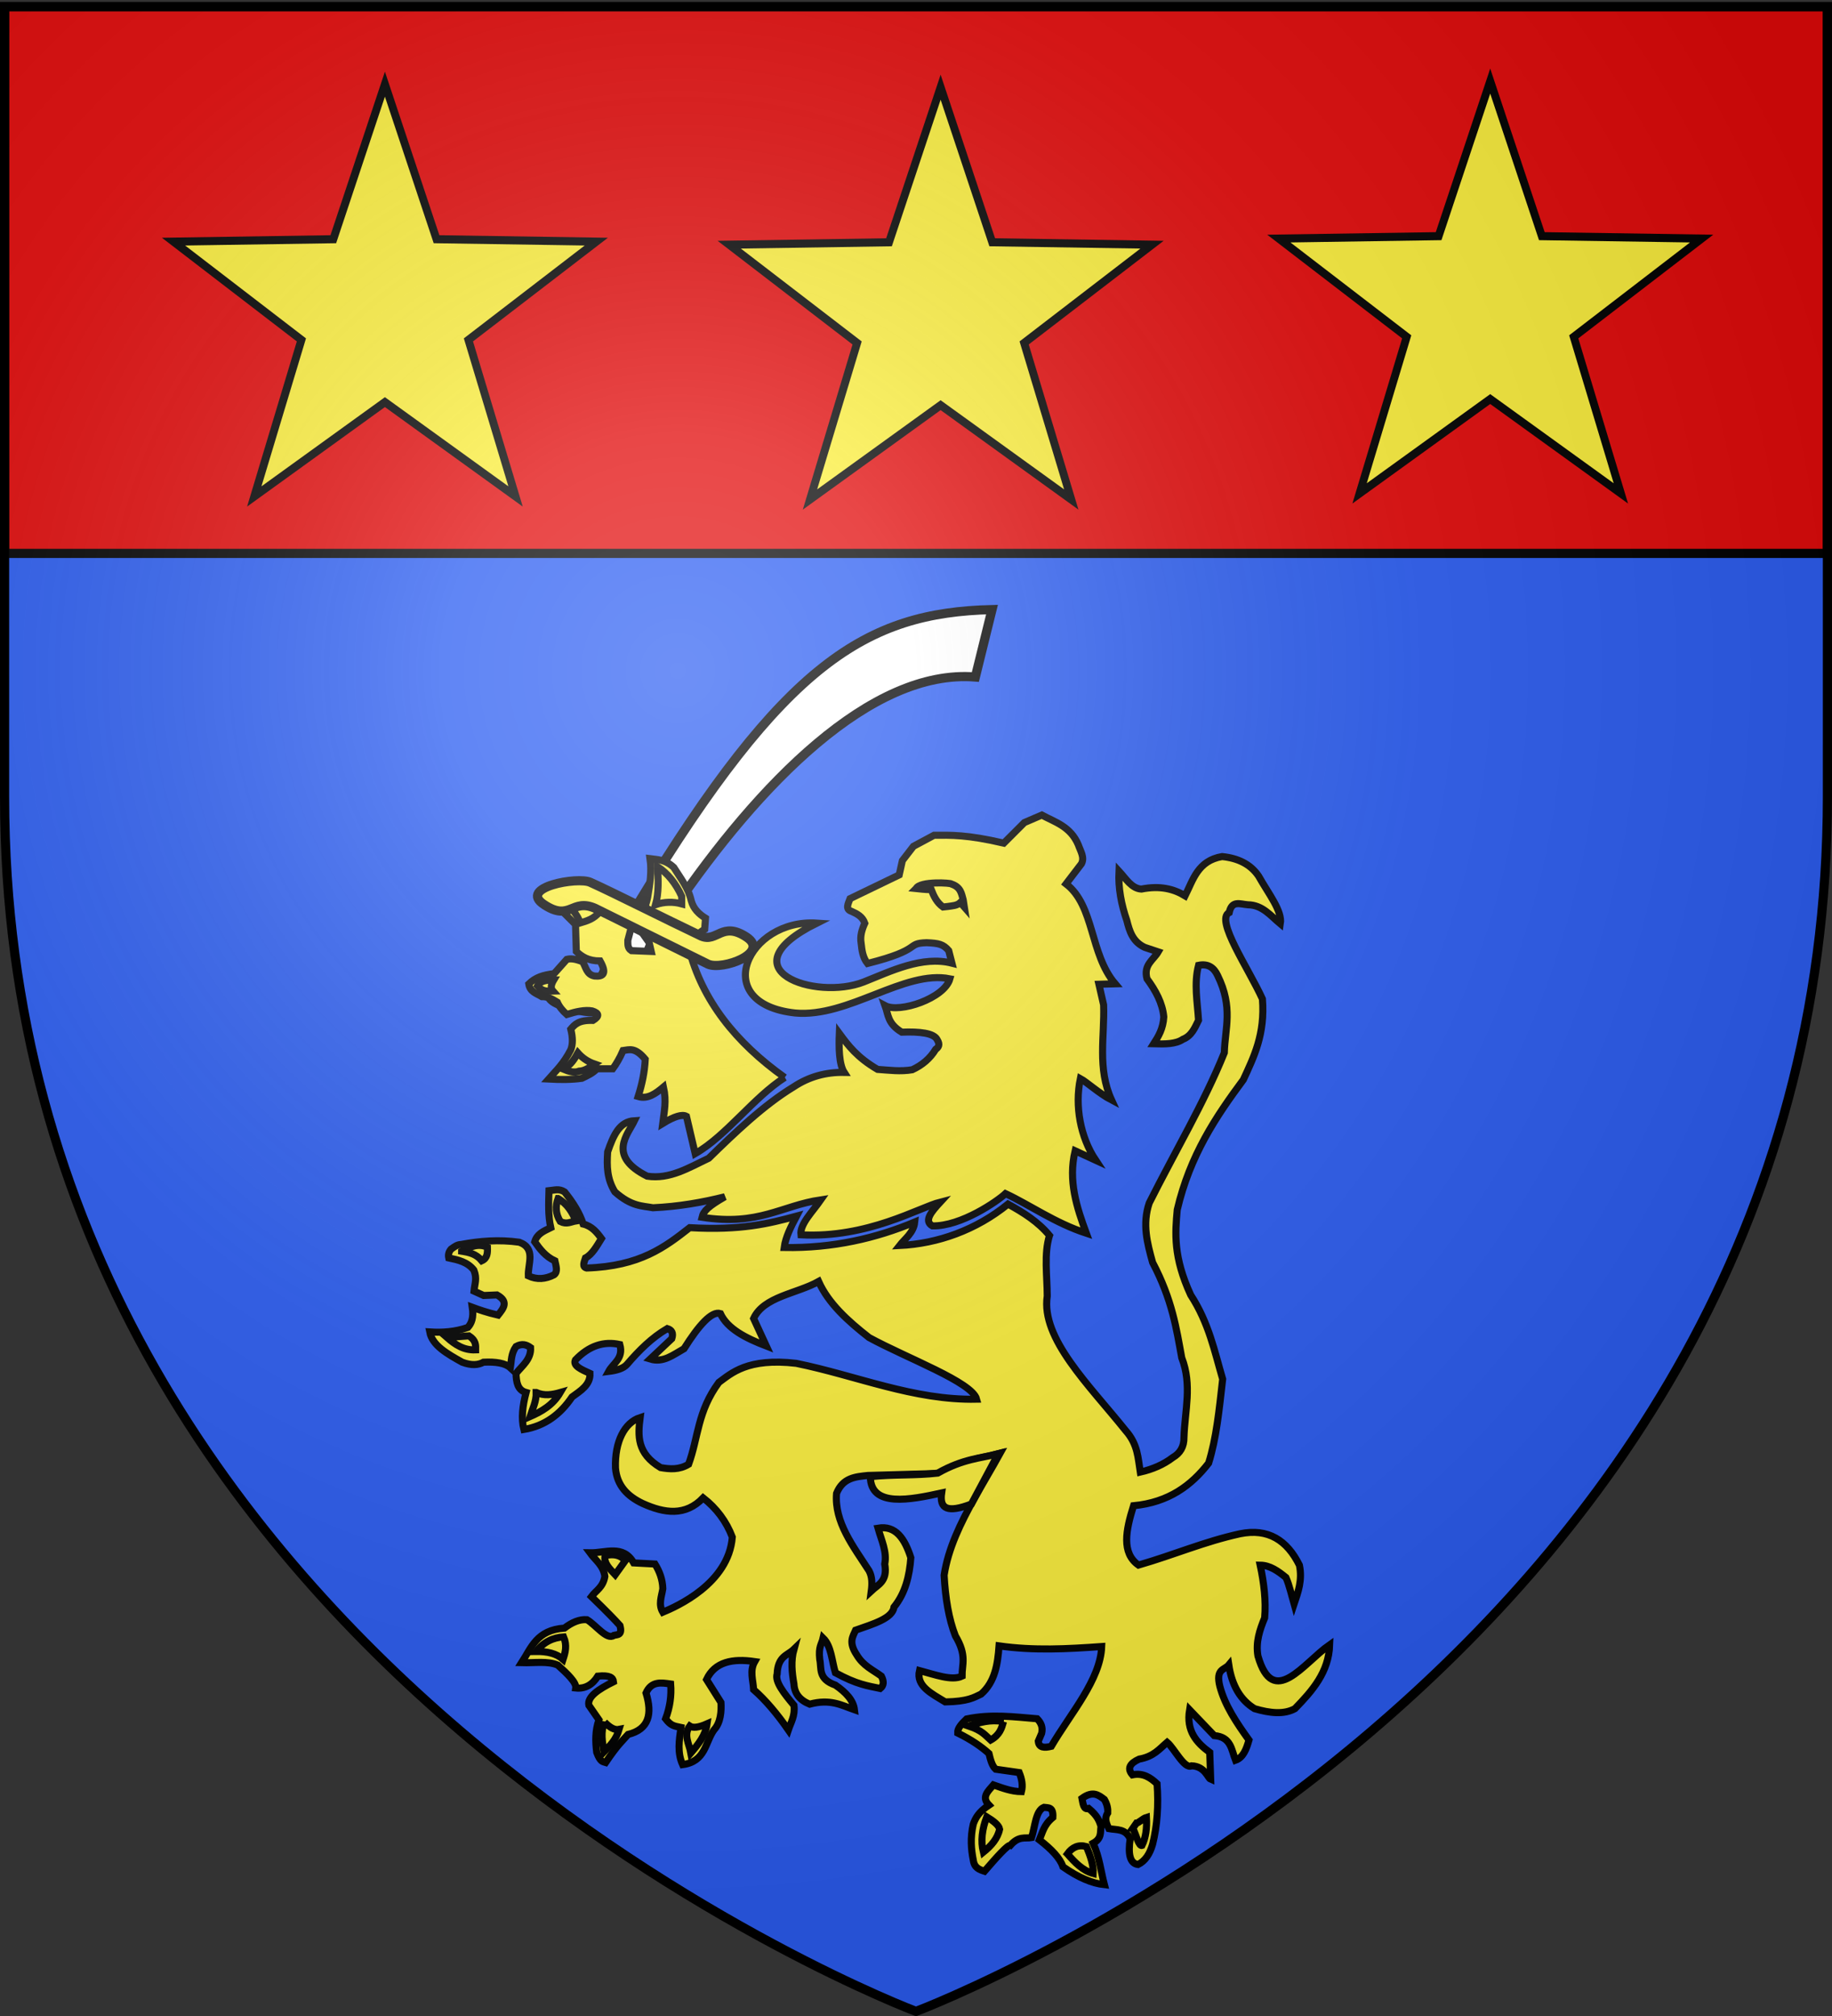 <svg xmlns="http://www.w3.org/2000/svg" xmlns:xlink="http://www.w3.org/1999/xlink" width="600" height="660" style="display:inline" version="1.0"><rect width="100%" height="100%" fill="#333333" stroke="none"/><desc>Flag of Canton of Valais (Wallis)</desc><defs><radialGradient xlink:href="#b" id="c" cx="221.445" cy="226.331" r="300" fx="221.445" fy="226.331" gradientTransform="matrix(1.353 0 0 1.349 -77.63 -85.747)" gradientUnits="userSpaceOnUse"/><linearGradient id="b"><stop offset="0" style="stop-color:white;stop-opacity:.314"/><stop offset=".19" style="stop-color:white;stop-opacity:.251"/><stop offset=".6" style="stop-color:#6b6b6b;stop-opacity:.125"/><stop offset="1" style="stop-color:black;stop-opacity:.125"/></linearGradient></defs><g style="display:inline"><path d="M300 658.5s298.5-112.32 298.5-397.772V2.176H1.5v258.552C1.5 546.18 300 658.5 300 658.5" style="fill:#2b5df2;fill-opacity:1;fill-rule:evenodd;stroke:none"/></g><g style="display:inline"><path d="M1.5 2.175h597v179H1.5z" style="fill:#e20909;fill-opacity:1;fill-rule:nonzero;stroke:#000;stroke-width:3;stroke-miterlimit:4;stroke-opacity:1;stroke-dasharray:none"/></g><g style="display:inline"><path d="M-398.037 318.67c-6.969 10.225-9.482 25.461-13.737 24.381-9.433-4.15-18.925 2.315-9.98 5.796 8.943 3.48 17.756 3.568 21.915-1.529 5.86-7.041 5.503-19.266 14.561-27.868zM-280.103 219.562l-5.457 22.082c-34.255-2.777-71.053 35.32-98.82 76l-11.3-2.434c47.53-78.124 74.29-94.668 115.577-95.648z" style="fill:#fff;fill-opacity:1;fill-rule:evenodd;stroke:#000;stroke-width:3;stroke-linecap:butt;stroke-linejoin:miter;stroke-miterlimit:4;stroke-opacity:1;stroke-dasharray:none" transform="translate(605 -20)"/><g style="display:inline"><path d="m368.781 104.406-7.406 3.188-8.719 8.719c-15.784-3.66-22.414-3.373-29.594-3.344l-8.75 4.687-4.687 6.063-1.344 6.062-20.844 10.063c-.78 2.128-2.204 4.492.657 5.406 2.328 1.047 4.586 2.192 5.594 5-1.28 2.81-2.068 5.628-1.563 8.438.335 3.029.637 6.063 2.719 8.656 23.84-6.009 15.93-8.516 25.031-8.813 5.2.215 7.086.642 9.406 3.344l1.375 5.344c-12.647-3.22-25.914 3.395-37.324 7.92-20.625 8.181-59.42-5.336-19.988-24.92-29.362-1.987-45.976 34.149-9.18 38.124 22.568 2.063 46.298-18.394 65.632-14.508-2.321 8.282-21.402 14.687-27.527 11.384 1.446 3.96 1.047 7.576 7.075 11.25 7.631-.3 13.705.382 15.062 3.219 1.31 2.111.543 3.205-.656 4.062-2.34 3.856-5.695 6.702-9.937 8.656-4.904.852-9.815.192-14.72-.156-8.687-5.076-12.487-10.174-16.218-15.25-.243 5.885-.154 13.106 2.063 16.531-7.742-.141-14.902 1.798-21.375 6.094-12.696 7.657-25.19 19.671-36.094 30.313-8.385 3.952-16.533 9.073-26.125 7.593-17.126-8.575-8.126-17.786-5.375-23.531-6.292.345-8.856 5.958-11.375 13.219-.406 6.145-.304 11.452 3.062 16.969 7.002 6.266 11.655 5.903 16.156 6.75 10.874-.494 20.891-2.267 30.5-4.657-6.856 3.927-9.075 6.01-9.687 8.688 24.165 3.754 33.605-4.923 50.406-7.406-3.5 5.041-8.995 10.381-8.437 14.843 28.279 1.541 50.133-11.593 59.125-13.875-3.696 4.006-7.13 7.95-3.375 10.094 12.248.258 27.724-10.581 31.031-13.687 10.24 4.764 20.944 12.449 34.281 16.812-4.06-10.976-7.777-22.22-4.75-34.969l8.75 4.031c-6.558-9.85-8.938-23.012-6.531-34.656 2.682 1.453 8.07 6.392 13.25 9.094-6.144-13.448-2.91-26.895-3.375-40.344l-2-8.75 6.906-.187c-10.894-12.806-8.665-33.01-20.844-42.375l6.532-8.531c1.425-2.69-.41-5.373-1.344-8.063-3.292-7.76-9.812-9.563-15.469-12.594z" style="fill:#fcef3c;fill-opacity:1;fill-rule:evenodd;stroke:#000;stroke-width:3;stroke-linecap:butt;stroke-linejoin:miter;stroke-miterlimit:4;stroke-opacity:1;stroke-dasharray:none" transform="matrix(.772 0 0 .772 56.508 186.234)"/><path d="M259.716 215.701c-20.846-14.838-35.07-32.793-40.681-54.801 1.12-3.369 3.362-6.046 6.724-8.07l.336-4.706c-2.753-1.73-5.08-3.886-6.051-7.397-1.146-5.366-4.58-9.589-7.397-14.12-3.71-3.46-7.255-3.316-10.086-3.699.812 5.492-.065 10.983-1.009 16.474-1.014 4.588-2.684 8.3-5.043 11.095l5.716 8.07.84 3.697-8.405-.336c-1.76-1.143-1.462-2.8-1.513-4.37l1.681-6.388c-.013-2.74-1.957-4.513-3.698-6.388l-5.38-.336c-5.29-7.866-13.661-5.974-21.517-5.716-.624 1.169-1.738 1.848-.672 4.707l7.396 7.396.337 11.432c2.316 2.216 5.107 4.037 10.086 4.034 3.061 5.462 1.277 6.725-2.354 6.388-3.424-.622-3.644-3.809-5.043-6.052-3.594-1.418-5.348-1.364-6.724-1.008l-5.38 6.051c-4.697.572-7.853 1.558-10.758 4.371.525 3.449 3.356 4.015 5.548 5.38 2.463-.05 4.535 1.076 6.556 2.353.833 1.937 2.327 3.711 4.034 5.211 3.954-1.24 7.696-2.055 10.759-1.513 2.887.918 3.273 2.22.336 4.035-6.043-.22-7.75 1.728-9.414 3.698q1.345 5.38 0 8.741c-3.138 6.1-6.276 8.863-9.414 12.44 4.898.269 9.67.287 14.121-.336 2.255-1.095 4.565-2.078 6.388-4.035h6.724c1.457-1.989 2.914-4.403 4.37-7.733 2.658-.328 5.038-1.56 9.415 3.699-.275 5.512-1.41 10.737-3.026 15.801 4.156 1.22 7.482-1.295 10.758-4.034 1.334 6.137.32 10.125-.336 15.465q7.397-4.538 10.086-3.025l3.699 15.801c13.316-7.63 24.683-23.766 37.991-32.276z" style="fill:#fcef3c;fill-opacity:1;fill-rule:evenodd;stroke:#000;stroke-width:3;stroke-linecap:butt;stroke-linejoin:miter;stroke-miterlimit:4;stroke-opacity:1;stroke-dasharray:none" transform="matrix(.772 0 0 .772 56.508 186.234)"/><path d="M204.914 142.408c3.699-1.24 7.397-1.337 11.095-.336v-3.194c-2.526-5.54-5.935-9.757-10.254-12.608.33 5.532.587 11.046-.84 16.138zM181.212 145.434c-2.45 3.05-5.352 3.835-8.237 4.707-1.167-3.199-3.26-5.935-6.22-8.237 2.546-.58 5.147-1.077 8.573-.336 2.157.703 4.57.634 5.884 3.866zM161.712 174.348c-1.046 1.756-1.52 3.397-.336 4.707-2.186.063-4.371.353-6.557-2.186 1.188-2.227 3.937-2.503 6.893-2.521zM171.966 205.279c1.756 1.968 3.963 3.634 7.06 4.707-2.055 1.4-4.068 2.925-6.556 3.026-1.977.774-4.301.165-6.724-.84 3.226-1.722 4.75-4.294 6.22-6.893zM372.033 282.708c-4.778-5.795-11.04-9.736-17.592-13.314-13.588 11.015-29.772 16.771-46.01 17.564 2.22-2.852 5.949-5.371 6.436-9.956-16.277 6.8-34.626 11.16-55.38 10.796.586-4.437 2.89-8.875 5.23-13.313-11.617 3.147-23.595 6.137-45.309 4.894-10.477 8.198-21.01 16.361-43.743 17.117-2.012-.5-1.044-2.49-.475-4.28 2.87-1.509 4.757-4.99 6.767-8.221-1.964-2.67-4.025-5.242-7.747-6.153-1.407-4.54-4.242-9.08-7.886-13.62-2.434-1.509-4.195-.744-6.628-.504-.132 5.22-.41 10.44.754 15.661-3.19 1.569-5.813 2.65-6.796 5.984 2.239 3.155 4.562 6.247 8.559 8.083.468 2.2 1.337 4.56-.337 5.903-3.645 1.882-7.29 2.178-10.935.475-.245-5.115 3.353-11.587-3.804-14.264-8.751-1.211-16.866-.515-24.724.951-1.725.039-2.951 1.075-4.247 1.973-1.081 1.244-1.242 2.489-.984 3.733 3.996.838 7.976 1.706 10.658 5.172 1.453 3.703.353 5.631.052 8.895l4.096 1.86 5.64-.237c5.163 2.853 2.732 5.706.475 8.559-4.757-1.11-7.946-2.22-10.936-3.329.659 4.405-.331 6.83-1.902 8.559-5.388 1.886-10.777 2.25-16.166 1.902 1.094 5.739 7.446 9.286 13.789 12.837 4.006 1.493 6.816 1.19 9.034 0 5.277-.26 9.27.398 11.411 2.378.444-3.012.264-6.023 2.377-9.034 2.59-1.431 4.48-.762 6.182.475.265 4.975-3.534 7.626-6.182 10.936.14 3.66.61 7.07 4.28 8.083-1.497 5.623-2.136 10.961-.951 15.69 8.97-1.481 15.504-6.484 20.445-13.788 3.683-2.69 7.813-5.133 7.607-9.985-3.562-1.629-7.403-3.207-6.18-5.705 5.844-6.113 12.111-8.037 18.85-6.547 1.657 5.966-2.817 7.843-4.755 11.412 3.356-.415 6.205-1.21 7.776-2.964 5.145-6.006 10.635-11.437 17.117-15.215 1.912.575 2.678 1.913 1.902 4.28l-9.174 8.64c5.559 1.697 9.686-1.742 14.375-4.39 6.34-10.064 11.755-16.046 15.412-14.908 2.994 6.483 10.73 10.413 19.494 13.789l-5.398-11.69c4.294-9.312 18.324-10.51 27.577-15.69 4.16 9.275 12.356 16.716 21.396 23.773 16.2 8.827 43.75 18.914 45.645 26.15-26.72.542-51.055-10.042-76.55-15.214-20.745-2.406-27.623 4.326-32.808 8.083-9.136 12.38-8.63 23.151-12.837 34.71-3.963 2.41-7.925 2.11-11.887 1.425-10.065-6.028-9.664-13.43-8.669-21.228-6.614 2.128-10.836 10.252-10.46 21.397.6 7.508 5.11 12.008 11.521 15.046 9.3 4.21 18.159 5.445 25.676-2.377 5.682 4.432 9.817 9.969 12.362 16.642-1.562 19.702-23.642 29.404-29.48 31.856-1.98-3.328-.525-6.657 0-9.985-.123-3.98-1.415-7.375-3.327-10.46l-9.034-.476c-4.475-7.912-12.02-4.154-18.544-4.279 2.27 3.118 5.654 5.291 6.32 10.014-.807 4.676-3.703 5.873-5.705 8.558 6.592 6.39 9.984 9.902 12.113 12.276 1.12 4.26-1.155 3.762-2.604 4.169-2.923 2.18-7.606-4.43-11.41-6.657-3.19-.241-6.379 1.132-9.568 3.578-11.753.767-14.06 8.356-18.15 14.658 5.528.173 11.094-.828 15.355 1.032 4.042 3.688 7.953 7.336 7.608 9.707 4.055.419 7.107-1.42 9.37-5.033 5.08-.509 6.477.658 6.656 2.377-6.345 3.15-11.228 6.39-10.46 9.985l4.28 6.18c-1.645 4.597-1.53 9.193-.952 13.79 1.58 4.234 2.652 3.9 3.804 4.279 5.147-7.588 6.869-8.895 9.51-11.887 8.901-2.191 10.338-8.69 7.607-17.592 2.307-5.1 6.407-4.376 10.46-3.804.387 4.923-.297 9.845-2.151 14.768 2.222 2.884 3.395 3.012 6.512 3.66-.78 5.58-1.595 10.636.701 15.777 9.811-1.331 9.505-9.407 13.313-14.74 2.917-3.09 3.184-8.097 2.964-11.637l-6.124-9.73c3.544-7.568 11.093-8.975 20.445-7.608-2.254 3.963-.65 7.925-.475 11.887 5.149 4.525 10.038 10.352 14.74 17.117 1.089-3.264 2.936-5.96 2.377-10.46-4.215-5.05-8.19-10.02-7.132-13.313.32-7.6 4.357-7.769 7.132-10.46-1.355 4.913-.864 9.826 0 14.739.215 3.966 2.406 6.834 6.656 8.558 8.873-2.374 13.553.493 19.019 2.378-.46-3.984-3.599-7.372-8.083-10.46-7.532-2.65-5.784-7.039-6.657-10.936-.596-5.513.821-6.326 1.427-9.034 3.552 3.466 3.673 9.677 5.23 14.74 9.118 4.996 13.773 5.53 19.019 6.656 1.567-1.274 1.596-3.06.475-5.23-3.62-2.677-7.658-4.311-10.46-9.034-3.535-5.329-1.682-7.719-.476-10.46 7.598-2.688 15.626-4.968 16.306-9.817 4.774-5.875 6.56-13.169 7.132-20.921-2.59-8.097-6.436-13.794-13.928-12.53 1.428 5.071 3.91 10.143 2.853 15.215 1.328 7.357-2.813 8.698-5.706 11.411.399-3.032.429-5.971-.951-8.558-6.744-10.459-14.775-20.632-13.789-32.808 2.672-6.657 8.023-7.061 13.314-7.607l29.925-.84c3.743-2.206 7.298-3.661 10.762-4.754 5.225-1.648 10.243-2.472 15.389-3.805-3.466 6.285-7.237 12.531-10.753 18.81-6.023 10.757-11.294 21.608-12.992 32.905.528 9.827 1.987 18.537 4.755 25.676 5.01 8.411 2.787 12.001 2.853 17.117-4.42 2.092-11.53-.657-18.068-2.378-1.537 6.572 5.127 9.766 10.936 13.313 9.64-.195 12.057-1.836 15.215-3.328 5.868-5.149 7.043-12.644 7.607-20.445 14.74 2.089 28.807 1.316 43.546.278-.548 14.106-13.124 28.212-21.396 42.317-2.92.718-5.258.66-5.508-2.18l1.426-3.329c.62-2.561-.287-4.513-1.902-6.18-9.744-.781-19.325-2.13-29.925.086-2.077 1.985-3.934 3.97-3.804 5.955 5.915 2.9 10.052 5.799 13.284 8.698.642 2.682 1.332 5.293 2.853 6.656l9.985 1.427c1.098 2.694 1.64 5.388.95 8.083-4.268-.032-8.049-1.527-11.886-2.853-2.203 2.611-5.288 5.087-1.902 8.558-4.445 2.973-5.746 5.553-6.656 8.083-1.327 5.868-.897 10.682 0 15.215.424 3.326 2.577 4.058 4.754 4.755 5.32-6.157 10.042-11.417 10.936-10.936 3.694-4.183 6.16-2.833 9.034-3.328 1.51-4.651 1.711-11.4 5.23-12.838 1.866.23 4.086-.246 3.804 4.28-3.861 3.17-4.364 6.34-5.706 9.509 5.191 4.01 8.824 7.848 9.985 11.411 6.551 4.597 12.386 7.045 17.592 7.608-1.531-5.847-2.028-11.348-4.754-17.593 3.74-2.048 2.933-4.665 3.328-7.132-.704-2.238-1.459-4.492-5.23-7.607-2.17.707-2.411-1.962-2.853-4.28 4.636-3.36 7.058-1.406 9.51.476 1.237 2.156 1.528 3.996 1.426 5.706-1.546 2.219-.62 4.437.475 6.656 3.286.602 7.006-.095 9.034 4.28-.925 6.29-.222 10.463 3.328 10.935 2.986-1.464 4.988-4.405 6.181-8.558 2.026-8.095 2.566-16.685 1.902-25.675-2.81-2.622-5.878-4.726-10.46-3.804-2.309-2.685-1.112-4.869 2.853-6.657 6.219-1.088 8.625-4.354 11.887-7.132 3.01 2.537 7.367 11.568 10.378 9.961 5.703.236 6.866 5.212 8.083 5.706l-.394-11.388c-5.593-4.138-10.057-9.053-8.558-18.067l10.46 10.935c7.216.576 7.302 6.088 9.034 10.46 3.3-1.175 4.613-4.734 5.706-8.558-5.239-7.288-10.21-14.652-12.362-22.822-1.844-7.505 1.983-6.82 3.803-9.034 1.344 8.943 5.11 14.979 10.936 18.543 6.466 1.9 12.436 2.562 17.117 0 7.428-7.62 14.358-15.519 14.74-27.102-11.068 7.721-23.94 27.415-30.43 4.755-1.01-5.949.773-11.1 2.852-16.166.616-7.199-.282-14.7-1.902-22.347 4.21.052 7.609 2.534 10.936 5.23 1.498 3.406 2.344 7.464 3.439 11.272 1.702-5.095 3.607-10.103 2.267-16.502-5.235-10.556-13.245-15.748-25.2-13.313-15.238 3.343-27.623 8.81-43.07 13.284-7.293-5.15-5.37-14.74-2.1-25.17 14.948-1.44 24.499-8.594 31.857-18.068 3.304-10.655 4.443-22.288 5.955-35.632-3.485-11.896-5.84-23.792-13.563-35.689-7.414-16.107-6.615-26.161-5.705-36.135 5.424-23.153 16.452-39.502 28.052-55.155 4.492-9.752 9.253-19.256 8.083-34.233-5.904-13.004-20.167-33.617-14.096-36.64 1.132-5.332 4.643-3.535 7.915-3.3 6.23.08 9.657 4.646 13.789 8.083.897-5.41-4.99-12.696-9.231-20.248-3.495-5.145-8.864-7.613-15.493-8.28-10.27 1.767-12.25 9.752-15.69 16.642-4.808-2.915-10.61-4.408-18.544-2.853-4.161-.223-6.6-4.464-9.51-7.608-.349 7.217.993 14.152 3.329 20.92 1.151 4.574 2.5 9.037 7.607 11.412l5.706 1.902c-2.053 3.492-6.333 5.499-4.755 11.411 3.691 5.014 6.563 10.261 7.132 16.166-.284 4.946-2.237 8.223-4.279 11.411 4.748.15 9.375.15 12.362-1.901 3.74-1.478 5.08-4.876 6.657-8.083-.47-7.766-2.014-15.532 0-23.298 4.204-.84 6.559 1.097 8.083 4.279 6.718 13.65 3.126 22.448 2.852 32.807-8.568 21.238-21.214 42.475-31.856 63.713-3.017 8.982-.81 17.093 1.426 25.2 8.346 15.886 10.085 27.996 12.363 40.415 4.518 11.602 1.284 22.56.95 33.758.064 4.03-1.681 6.768-4.754 8.558-3.905 2.982-8.54 4.992-13.789 6.181-.948-5.864-.966-11.728-6.18-17.592-15.483-19.325-36-39.001-33.284-57.056-.03-8.675-1.452-17.813.951-25.676z" style="fill:#fcef3c;fill-opacity:1;fill-rule:evenodd;stroke:#000;stroke-width:3;stroke-linecap:butt;stroke-linejoin:miter;stroke-miterlimit:4;stroke-opacity:1;stroke-dasharray:none" transform="matrix(.772 0 0 .772 56.508 186.234)"/><path d="M163.54 267.017c-1.162 3.25-1.053 6.498.952 9.747 2.706 1.385 4.526.107 6.656-.238-1.588-3.643-3.516-7.117-7.607-9.509zM122.65 289.364c3.646-1.963 7.29-3.454 10.936-1.664.08 2.338.03 4.611-2.377 5.706-2.449-2.965-5.489-3.563-8.559-4.042zM116.47 325.975c3.339 2.913 6.908 5.444 12.124 5.23.02-1.98.203-3.962-2.853-5.943zM154.269 349.273c.098 3.892-1.556 6.909-2.615 10.223 5.009-2.191 9.71-4.896 12.838-10.223-3.408.983-6.816 1.527-10.223 0zM183.51 418.454c-.712 3.122 1.928 5.573 4.28 8.083l4.279-5.944c-1.924-2.262-4.734-3.047-8.559-2.14zM165.918 452.925c-4.478.275-8.438 2.106-11.649 6.181 4.682-.061 8.629.857 11.411 3.329.964-2.949 1.764-5.939.238-9.51zM183.273 489.06c-1.772 4.2-.925 8.4-.238 12.6 2.514-2.608 5.131-5.06 6.419-9.509-2.06.42-4.121-.986-6.181-3.09zM219.408 490.725c1.29.85 3.547.732 7.37-.951-.677 4.931-3.733 8.673-6.894 12.362-.683-3.804-3.249-7.607-.476-11.411zM352.54 488.823c-5.72-.978-10.265.392-14.74 1.902 5.822 1.981 7.036 3.962 9.271 5.943 3.903-2.199 4.654-5.028 5.468-7.845zM345.407 529.238c-1.975 5.292-2.62 10.318-1.426 14.977 3.354-2.72 6.062-5.765 6.894-9.747-.313-1.743-2.64-3.487-5.468-5.23zM379.64 544.928c2.083-2.867 4.734-4.026 8.084-3.09 1.664 4.041 3.067 7.996 2.853 11.411-4.434-1.197-7.752-4.625-10.936-8.32zM407.456 533.993l1.49-2.122c.848.003 2.662-1.923 4.215-2.395.252 4.552-.253 8.6-1.901 11.886-1.268.457-2.536-4.36-3.804-7.37zM315.453 135.55c1.644-3.248 15.097-2.381 14.977-1.902 3.963 1.3 4.263 4.064 4.992 6.657l.476 3.09-1.664-1.902c-1.427 1.347-3.378 1.382-5.23 1.665l-2.14.237c-2.625-1.907-3.917-4.576-4.992-7.37-2.816.01-4.429-.28-6.42-.475zM296.026 384.982c.16 13.251 17.054 9.769 30.259 6.892-.978 6.8 2.492 8.556 12.608 4.707l11.43-21.35c-7.696 2.043-14.701 2.044-25.719 8.238-9.525 1.092-18.62.462-28.578 1.513z" style="fill:#fcef3c;fill-opacity:1;fill-rule:evenodd;stroke:#000;stroke-width:3;stroke-linecap:butt;stroke-linejoin:miter;stroke-miterlimit:4;stroke-opacity:1;stroke-dasharray:none" transform="matrix(.772 0 0 .772 56.508 186.234)"/></g><path d="M178.187 296.147c-8.587-5.665 10.983-9.194 15.15-7.298 7.554 3.403 23.967 11.712 36.314 17.596 5.19 2.224 6.798-4.97 14.828.327 7.895 5.208-7.9 10.954-12.576 8.882l-37.027-18.304c-7.68-3.348-8.103 4.46-16.689-1.203z" style="fill:#fcef3c;fill-opacity:1;stroke:#000;stroke-width:3;stroke-miterlimit:4;stroke-opacity:1;stroke-dasharray:none"/><path d="m-140 61.078 26.454 77.511 81.892 1.207-65.542 49.112 24.157 78.256L-140 220.007l-66.961 47.157 24.157-78.256-65.542-49.112 81.892-1.207z" style="color:#000;fill:#fcef3c;fill-opacity:1;fill-rule:nonzero;stroke:#000;stroke-width:4.043;stroke-linecap:butt;stroke-linejoin:miter;stroke-miterlimit:4;stroke-opacity:1;stroke-dasharray:none;stroke-dashoffset:0;marker:none;visibility:visible;display:inline;overflow:visible" transform="matrix(.639 0 0 .655 215.524 -12.46)"/><path d="m-140 61.078 26.454 77.511 81.892 1.207-65.542 49.112 24.157 78.256L-140 220.007l-66.961 47.157 24.157-78.256-65.542-49.112 81.892-1.207z" style="color:#000;fill:#fcef3c;fill-opacity:1;fill-rule:nonzero;stroke:#000;stroke-width:4.043;stroke-linecap:butt;stroke-linejoin:miter;stroke-miterlimit:4;stroke-opacity:1;stroke-dasharray:none;stroke-dashoffset:0;marker:none;visibility:visible;display:inline;overflow:visible" transform="matrix(.639 0 0 .655 397.524 -11.46)"/><path d="m-140 61.078 26.454 77.511 81.892 1.207-65.542 49.112 24.157 78.256L-140 220.007l-66.961 47.157 24.157-78.256-65.542-49.112 81.892-1.207z" style="color:#000;fill:#fcef3c;fill-opacity:1;fill-rule:nonzero;stroke:#000;stroke-width:4.043;stroke-linecap:butt;stroke-linejoin:miter;stroke-miterlimit:4;stroke-opacity:1;stroke-dasharray:none;stroke-dashoffset:0;marker:none;visibility:visible;display:inline;overflow:visible" transform="matrix(.639 0 0 .655 577.524 -13.46)"/></g><g style="display:inline"><path d="M300 658.5s298.5-112.32 298.5-397.772V2.176H1.5v258.552C1.5 546.18 300 658.5 300 658.5" style="opacity:1;fill:url(#c);fill-opacity:1;fill-rule:evenodd;stroke:none;stroke-width:1px;stroke-linecap:butt;stroke-linejoin:miter;stroke-opacity:1"/></g><g style="display:inline"><path d="M300 658.5S1.5 546.18 1.5 260.728V2.176h597v258.552C598.5 546.18 300 658.5 300 658.5z" style="opacity:1;fill:none;fill-opacity:1;fill-rule:evenodd;stroke:#000;stroke-width:3;stroke-linecap:butt;stroke-linejoin:miter;stroke-miterlimit:4;stroke-dasharray:none;stroke-opacity:1"/></g></svg>